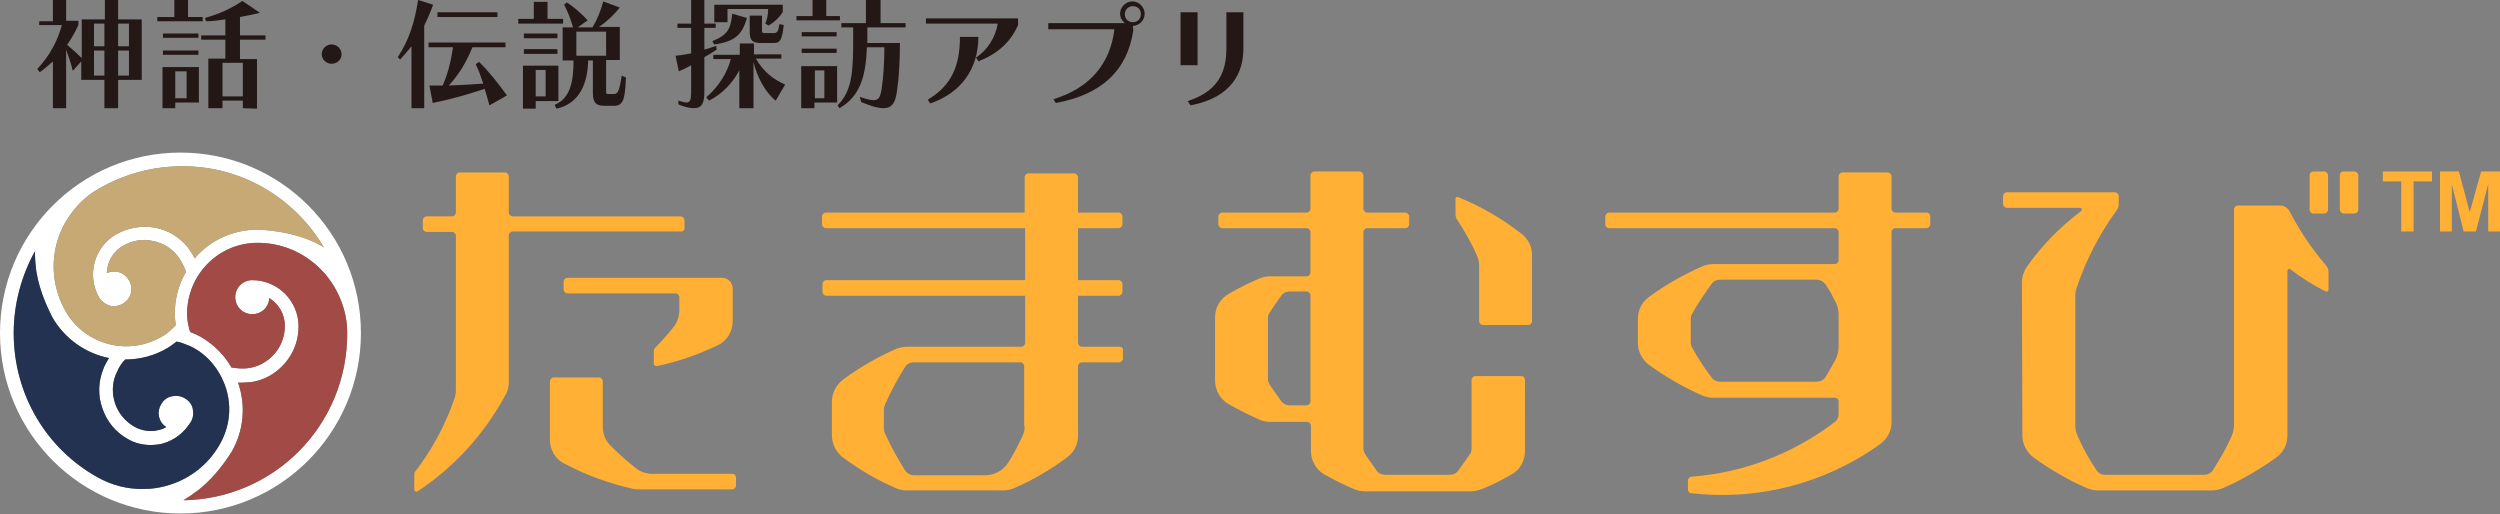 <?xml version="1.0" encoding="utf-8"?>
<!-- Generator: Adobe Illustrator 27.6.1, SVG Export Plug-In . SVG Version: 6.00 Build 0)  -->
<svg version="1.1" id="_レイヤー_1" xmlns="http://www.w3.org/2000/svg" xmlns:xlink="http://www.w3.org/1999/xlink" x="0px"
	 y="0px" width="529.2px" height="108.8px" viewBox="0 0 529.2 108.8" style="enable-background:new 0 0 529.2 108.8;"
	 xml:space="preserve">
<rect x="0" y="0" width="529.2" height="108.8" fill="#808080" stroke="none"/>
<style type="text/css">
	.st0{fill:#FFFFFF;}
	.st1{fill:#C6A975;}
	.st2{fill:#233250;}
	.st3{fill:#A24A45;}
	.st4{fill:#FFB035;}
	.st5{fill:#231815;}
</style>
<g>
	<path class="st0" d="M38.2,32.3C17.1,32.3,0,49.4,0,70.5s17.1,38.2,38.2,38.2s38.2-17.1,38.2-38.2S59.4,32.3,38.2,32.3z M68.7,52.6
		l-0.2-0.3c-1.2-0.7-2.4-1.3-3.8-1.8c-4.1-1.5-8.1-1.8-10.1-1.9c0,0,0,0,0,0c-5.2,0-10.1,2.2-13.4,6.1c-0.1-0.3-0.3-0.5-0.4-0.8
		c-0.3-0.5-0.7-1-1-1.5c-1.8-2.2-4.2-3.7-7-4.2c-2.8-0.5-5.7,0-8.2,1.4c-4.7,2.7-6.3,8.7-3.6,13.4l0,0c0.5,0.8,1.3,1.4,2.2,1.7
		c0.3,0.1,0.6,0.1,1,0.1c0.6,0,1.2-0.2,1.8-0.5c0.8-0.5,1.5-1.3,1.7-2.2s0.1-1.9-0.4-2.8c-0.5-0.8-1.3-1.5-2.2-1.7
		c-0.9-0.2-1.8-0.1-2.5,0.2c0.1-2.3,1.3-4.6,3.5-5.8c1.9-1.1,4.1-1.5,6.2-1c2.1,0.4,4,1.5,5.3,3.2c0.3,0.3,0.5,0.7,0.8,1.2
		c0.4,0.7,0.7,1.4,1,2.1c-1.6,2.7-2.4,5.8-2.4,8.9c0,0.8,0.1,1.6,0.2,2.4c-0.3,0.4-0.7,0.7-1,1c-0.6,0.6-1.3,1.1-2,1.5
		c-2.5,1.4-5.2,2.1-8,2c-5.1-0.2-9.8-3-12.3-7.4c-2.5-4.4-3.2-9.5-1.9-14.4c0.4-1.5,1-2.9,1.7-4.2c1.7-3,4.1-5.6,7.1-7.3l0,0
		c5.2-3,11.2-4.8,17.7-4.8C51.3,35.1,62.6,42.1,68.7,52.6L68.7,52.6z M2.9,70.5c0-6.3,1.7-12.3,4.6-17.5l-0.1,0.3
		c0,1.3,0.1,2.8,0.3,4.2c0.7,4.3,2.5,7.9,3.4,9.7c0,0,0,0,0,0c2.6,4.5,7,7.6,12,8.6c-0.2,0.2-0.3,0.5-0.5,0.8
		c-0.3,0.5-0.6,1.1-0.8,1.7c-1,2.6-1.1,5.5-0.1,8.2c0.9,2.7,2.8,5,5.3,6.4c1.5,0.9,3.2,1.3,4.9,1.3c0.8,0,1.7-0.1,2.5-0.3
		c2.5-0.7,4.6-2.3,6-4.6l0,0c0.5-0.8,0.6-1.8,0.4-2.8c-0.2-0.9-0.8-1.7-1.7-2.2c-0.8-0.5-1.8-0.6-2.8-0.4c-0.9,0.2-1.7,0.8-2.2,1.7
		c-1,1.7-0.5,3.8,1.1,4.8c-0.5,0.3-1,0.5-1.5,0.6c-1.8,0.5-3.7,0.2-5.3-0.7c-1.9-1.1-3.3-2.8-4-4.8c-0.7-2-0.7-4.2,0.1-6.2
		c0.2-0.4,0.4-0.8,0.6-1.3c0.4-0.7,0.8-1.3,1.4-1.9c3.1,0,6.2-0.8,8.9-2.4c0.7-0.4,1.3-0.9,2-1.4c0.5,0.1,0.9,0.2,1.4,0.4
		c0.8,0.3,1.6,0.6,2.3,1c2.5,1.4,4.4,3.5,5.7,6c2.4,4.6,2.3,9.9-0.3,14.4c-2.5,4.4-6.6,7.5-11.5,8.8c-1.5,0.4-3,0.6-4.5,0.6
		c-3.5,0.1-6.9-0.8-9.9-2.5l0,0C10,95.1,2.9,83.7,2.9,70.5L2.9,70.5z M38.6,105.9h0.2c1.2-0.7,2.3-1.5,3.5-2.4
		c3.4-2.8,5.6-6.1,6.7-7.8c0,0,0,0,0,0c2.6-4.5,3.1-9.8,1.4-14.7c0.3,0,0.6,0,0.9,0c0.6,0,1.2-0.1,1.8-0.1c2.8-0.4,5.3-1.8,7.2-4
		c1.9-2.2,2.9-4.9,2.9-7.8c0-5.4-4.4-9.8-9.8-9.8l0,0l0,0l0,0l0,0c-2,0-3.6,1.6-3.6,3.6s1.6,3.6,3.6,3.6s3.5-1.5,3.6-3.4
		c2,1.2,3.3,3.4,3.3,5.9c0,2.2-0.8,4.3-2.2,5.9c-1.4,1.6-3.3,2.7-5.4,3c-0.5,0.1-0.9,0.1-1.4,0.1c-0.8,0-1.5-0.1-2.3-0.2
		c-1.5-2.7-3.8-4.9-6.5-6.5c-0.7-0.4-1.4-0.7-2.2-1c-0.2-0.4-0.3-0.9-0.4-1.4c-0.2-0.8-0.3-1.6-0.3-2.5c0-2.8,0.8-5.6,2.3-8
		c2.8-4.4,7.5-7,12.6-7s9.8,2,13.4,5.6c1.1,1.1,2,2.3,2.8,3.6c1.8,3,2.8,6.4,2.8,9.8l0,0C73.6,90,58,105.7,38.6,105.9L38.6,105.9z"
		/>
	<path class="st1" d="M68.7,52.6l-0.2-0.3c-1.2-0.7-2.4-1.3-3.8-1.8c-4.1-1.5-8.1-1.8-10.1-1.9c0,0,0,0,0,0
		c-5.2,0-10.1,2.2-13.4,6.1c-0.1-0.3-0.3-0.5-0.4-0.8c-0.3-0.5-0.7-1-1-1.5c-1.8-2.2-4.2-3.7-7-4.2c-2.8-0.5-5.7,0-8.2,1.4
		c-4.7,2.7-6.3,8.7-3.6,13.4l0,0c0.5,0.8,1.3,1.4,2.2,1.7c0.3,0.1,0.6,0.1,1,0.1c0.6,0,1.2-0.2,1.8-0.5c0.8-0.5,1.5-1.3,1.7-2.2
		s0.1-1.9-0.4-2.8c-0.5-0.8-1.3-1.5-2.2-1.7c-0.9-0.2-1.8-0.1-2.5,0.2c0.1-2.3,1.3-4.6,3.5-5.8c1.9-1.1,4.1-1.5,6.2-1
		c2.1,0.4,4,1.5,5.3,3.2c0.3,0.3,0.5,0.7,0.8,1.2c0.4,0.7,0.7,1.4,1,2.1c-1.6,2.7-2.4,5.8-2.4,8.9c0,0.8,0.1,1.6,0.2,2.4
		c-0.3,0.4-0.7,0.7-1,1c-0.6,0.6-1.3,1.1-2,1.5c-2.5,1.4-5.2,2.1-8,2c-5.1-0.2-9.8-3-12.3-7.4c-2.5-4.4-3.2-9.5-1.9-14.4
		c0.4-1.5,1-2.9,1.7-4.2c1.7-3,4.1-5.6,7.1-7.3l0,0c5.2-3,11.2-4.8,17.7-4.8C51.3,35.1,62.6,42.1,68.7,52.6L68.7,52.6z"/>
	<path class="st2" d="M2.9,70.5c0-6.3,1.7-12.3,4.6-17.5l-0.1,0.3c0,1.3,0.1,2.8,0.3,4.2c0.7,4.3,2.5,7.9,3.4,9.7c0,0,0,0,0,0
		c2.6,4.5,7,7.6,12,8.6c-0.2,0.2-0.3,0.5-0.5,0.8c-0.3,0.5-0.6,1.1-0.8,1.7c-1,2.6-1.1,5.5-0.1,8.2c0.9,2.7,2.8,5,5.3,6.4
		c1.5,0.9,3.2,1.3,4.9,1.3c0.8,0,1.7-0.1,2.5-0.3c2.5-0.7,4.6-2.3,6-4.6l0,0c0.5-0.8,0.6-1.8,0.4-2.8c-0.2-0.9-0.8-1.7-1.7-2.2
		c-0.8-0.5-1.8-0.6-2.8-0.4c-0.9,0.2-1.7,0.8-2.2,1.7c-1,1.7-0.5,3.8,1.1,4.8c-0.5,0.3-1,0.5-1.5,0.6c-1.8,0.5-3.7,0.2-5.3-0.7
		c-1.9-1.1-3.3-2.8-4-4.8c-0.7-2-0.7-4.2,0.1-6.2c0.2-0.4,0.4-0.8,0.6-1.3c0.4-0.7,0.8-1.3,1.4-1.9c3.1,0,6.2-0.8,8.9-2.4
		c0.7-0.4,1.3-0.9,2-1.4c0.5,0.1,0.9,0.2,1.4,0.4c0.8,0.3,1.6,0.6,2.3,1c2.5,1.4,4.4,3.5,5.7,6c2.4,4.6,2.3,9.9-0.3,14.4
		c-2.5,4.4-6.6,7.5-11.5,8.8c-1.5,0.4-3,0.6-4.5,0.6c-3.5,0.1-6.9-0.8-9.9-2.5l0,0C10,95.1,2.9,83.7,2.9,70.5L2.9,70.5z"/>
	<path class="st3" d="M38.6,105.9h0.2c1.2-0.7,2.3-1.5,3.5-2.4c3.4-2.8,5.6-6.1,6.7-7.8c0,0,0,0,0,0c2.6-4.5,3.1-9.8,1.4-14.7
		c0.3,0,0.6,0,0.9,0c0.6,0,1.2-0.1,1.8-0.1c2.8-0.4,5.3-1.8,7.2-4c1.9-2.2,2.9-4.9,2.9-7.8c0-5.4-4.4-9.8-9.8-9.8l0,0l0,0l0,0l0,0
		c-2,0-3.6,1.6-3.6,3.6s1.6,3.6,3.6,3.6s3.5-1.5,3.6-3.4c2,1.2,3.3,3.4,3.3,5.9c0,2.2-0.8,4.3-2.2,5.9c-1.4,1.6-3.3,2.7-5.4,3
		c-0.5,0.1-0.9,0.1-1.4,0.1c-0.8,0-1.5-0.1-2.3-0.2c-1.5-2.7-3.8-4.9-6.5-6.5c-0.7-0.4-1.4-0.7-2.2-1c-0.2-0.4-0.3-0.9-0.4-1.4
		c-0.2-0.8-0.3-1.6-0.3-2.5c0-2.8,0.8-5.6,2.3-8c2.8-4.4,7.5-7,12.6-7s9.8,2,13.4,5.6c1.1,1.1,2,2.3,2.8,3.6c1.8,3,2.8,6.4,2.8,9.8
		l0,0C73.6,90,58,105.7,38.6,105.9L38.6,105.9z"/>
</g>
<g>
	<path class="st4" d="M489.7,36.3h2.3c0.4,0,0.8,0.4,0.8,0.8v7.3c0,0.4-0.4,0.8-0.8,0.8h-2.3c-0.4,0-0.8-0.4-0.8-0.8v-7.3
		C488.9,36.6,489.3,36.3,489.7,36.3z"/>
	<path class="st4" d="M496.1,36.3h2.3c0.4,0,0.8,0.4,0.8,0.8v7.3c0,0.4-0.4,0.8-0.8,0.8h-2.3c-0.4,0-0.8-0.4-0.8-0.8v-7.3
		C495.3,36.6,495.6,36.3,496.1,36.3z"/>
	<path class="st4" d="M144.9,48.3v-1.7c0-0.4-0.4-0.8-0.8-0.8h-35.6c-0.4,0-0.8-0.4-0.8-0.8v-7.7c0-0.4-0.4-0.8-0.8-0.8h-9.6
		c-0.4,0-0.8,0.4-0.8,0.8V45c0,0.4-0.4,0.8-0.8,0.8h-5.4c-0.4,0-0.8,0.4-0.8,0.8v1.7c0,0.4,0.4,0.8,0.8,0.8h5.4
		c0.4,0,0.8,0.4,0.8,0.8v32.6c0,0.6-0.1,1.3-0.3,1.9c-2,5.7-4.8,10.9-8.3,15.4c-0.2,0.2-0.2,0.4-0.2,0.7v3.1c0,0.4,0.4,0.6,0.7,0.4
		c7.6-5,14-11.9,18.6-20.4c0.5-0.8,0.7-1.8,0.7-2.8v-31c0-0.4,0.4-0.8,0.8-0.8h35.6C144.5,49.1,144.9,48.7,144.9,48.3L144.9,48.3z"
		/>
	<path class="st4" d="M155,100.3h-16.9c-1.3,0-2.5-0.4-3.5-1.2c-1.9-1.5-3.7-3.1-5.4-4.8c-1.1-1.1-1.6-2.5-1.6-4v-9.6
		c0-0.4-0.4-0.8-0.8-0.8h-9.6c-0.4,0-0.8,0.4-0.8,0.8v12.4c0,2.1,1.2,4.1,3,5c4.7,2.5,9.7,4.3,14.7,5.4c0.4,0.1,0.8,0.1,1.2,0.1H155
		c0.4,0,0.8-0.4,0.8-0.8v-1.7C155.8,100.7,155.5,100.3,155,100.3L155,100.3z"/>
	<path class="st4" d="M119.3,59.7v1.6c0,0.4,0.4,0.8,0.8,0.8H143c0.4,0,0.8,0.4,0.8,0.8v2.7c0,1.3-0.4,2.6-1.2,3.6
		c-1.2,1.5-2.5,3-3.9,4.4c-0.2,0.2-0.3,0.5-0.3,0.8V77c0,0.3,0.3,0.5,0.6,0.5c4.4-0.9,8.7-2.4,12.9-4.4c2-0.9,3.2-3,3.2-5.2v-6.8
		c0-1.3-1-2.3-2.3-2.3h-32.6C119.7,58.8,119.3,59.2,119.3,59.7L119.3,59.7z"/>
	<path class="st4" d="M236.9,73.4H229c-0.4,0-0.8-0.4-0.8-0.8v-10h8.6c0.4,0,0.8-0.4,0.8-0.8v-1.7c0-0.4-0.4-0.8-0.8-0.8h-8.6v-11
		h8.6c0.4,0,0.8-0.4,0.8-0.8v-1.7c0-0.4-0.4-0.8-0.8-0.8h-8.6v-7.5c0-0.4-0.4-0.8-0.8-0.8h-9.7c-0.4,0-0.8,0.4-0.8,0.8V45h-42.1
		c-0.4,0-0.8,0.4-0.8,0.8v1.7c0,0.4,0.4,0.8,0.8,0.8H217v11h-42.1c-0.4,0-0.8,0.4-0.8,0.8v1.7c0,0.4,0.4,0.8,0.8,0.8H217v10
		c0,0.4-0.4,0.8-0.8,0.8h-24.2c-0.8,0-1.5,0.2-2.2,0.4c-4.1,1.8-7.9,4-11.4,6.6c-1.4,1.1-2.3,2.8-2.3,4.6v7.2c0,1.8,0.9,3.5,2.3,4.6
		c3.6,2.7,7.4,4.9,11.4,6.6c0.7,0.3,1.5,0.4,2.2,0.4h20.3c0.8,0,1.5-0.1,2.2-0.4c4-1.7,7.8-3.9,11.4-6.6c1.5-1.1,2.3-2.8,2.3-4.6
		V77.5c0-0.4,0.4-0.8,0.8-0.8h7.9c0.4,0,0.8-0.4,0.8-0.8v-1.7C237.8,73.7,237.4,73.4,236.9,73.4L236.9,73.4z M216.4,92.4
		c-0.9,1.9-1.8,3.7-2.9,5.4c-1,1.7-2.9,2.8-4.9,2.8h-15.1c-0.8,0-1.5-0.4-1.9-1c-1.6-2.5-3-5.1-4.3-7.9c-0.1-0.3-0.2-0.6-0.2-0.9
		v-4.2c0-0.3,0.1-0.6,0.2-0.9c1.2-2.7,2.6-5.3,4.2-7.9c0.4-0.7,1.1-1.1,1.9-1.1h22.6c0.4,0,0.8,0.4,0.8,0.8V90
		C217,90.8,216.8,91.6,216.4,92.4L216.4,92.4z"/>
	<path class="st4" d="M322,79.6h-9.7c-0.4,0-0.8,0.4-0.8,0.8V95c0,0.4-0.1,0.9-0.4,1.2c-0.8,1.2-1.6,2.3-2.4,3.4
		c-0.4,0.6-1.1,0.9-1.8,0.9h-13.7c-0.7,0-1.4-0.3-1.8-0.9c-0.8-1.1-1.6-2.3-2.4-3.4c-0.2-0.4-0.4-0.8-0.4-1.2V49.1
		c0-0.4,0.4-0.8,0.8-0.8h8.1c0.4,0,0.8-0.4,0.8-0.8v-1.7c0-0.4-0.4-0.8-0.8-0.8h-8.1c-0.4,0-0.8-0.4-0.8-0.8v-7.1
		c0-0.4-0.4-0.8-0.8-0.8h-9.6c-0.4,0-0.8,0.4-0.8,0.8v7.1c0,0.4-0.4,0.8-0.8,0.8h-17.9c-0.4,0-0.8,0.4-0.8,0.8v1.7
		c0,0.4,0.4,0.8,0.8,0.8h17.9c0.4,0,0.8,0.4,0.8,0.8v8.6c0,0.4-0.4,0.8-0.8,0.8h-7.9c-0.8,0-1.5,0.2-2.2,0.5c-2.2,0.9-4.3,2-6.4,3.2
		c-1.8,1-2.9,2.9-2.9,5v13.4c0,2,1.1,3.9,2.8,4.9c2.1,1.2,4.3,2.3,6.5,3.3c0.7,0.3,1.5,0.5,2.3,0.5h7.9c0.4,0,0.8,0.4,0.8,0.8v5.4
		c0,2,1.1,3.9,2.8,4.9c2.1,1.2,4.3,2.3,6.5,3.2c0.7,0.3,1.5,0.4,2.2,0.4h22.3c0.8,0,1.5-0.2,2.2-0.4c2.3-0.9,4.4-2,6.5-3.2
		c1.8-1,2.8-2.9,2.8-4.9V80.4C322.8,80,322.5,79.6,322,79.6L322,79.6z M277.4,85c0,0.4-0.4,0.8-0.8,0.8H273c-0.7,0-1.4-0.3-1.8-0.9
		c-0.8-1.1-1.6-2.3-2.4-3.4c-0.2-0.4-0.4-0.8-0.4-1.2V67.3c0-0.4,0.1-0.9,0.4-1.2c0.8-1.2,1.5-2.3,2.4-3.5c0.4-0.6,1.1-0.9,1.8-0.9
		h3.6c0.4,0,0.8,0.4,0.8,0.8L277.4,85L277.4,85z"/>
	<path class="st4" d="M322.1,49.5c-4-3.1-8.5-5.8-13.5-7.8c-0.3-0.1-0.5,0.1-0.5,0.4v3.2c0,0.5,0.1,0.9,0.4,1.3
		c1.6,2.4,3,4.9,4.1,7.4c0.4,0.8,0.5,1.6,0.5,2.4V68c0,0.4,0.4,0.8,0.8,0.8h9.6c0.4,0,0.8-0.4,0.8-0.8V54
		C324.3,52.2,323.5,50.6,322.1,49.5L322.1,49.5z"/>
	<path class="st4" d="M484.7,44.8c-0.4-0.8-1.2-1.3-2-1.3h-9c-0.4,0-0.8,0.4-0.8,0.8v45.6c0,0.8-0.2,1.7-0.5,2.4
		c-1.1,2.5-2.5,4.9-3.9,7.1c-0.4,0.7-1.1,1.1-1.9,1.1h-21c-0.8,0-1.5-0.4-1.9-1.1c-1.5-2.2-2.8-4.6-3.9-7.1
		c-0.4-0.8-0.5-1.6-0.5-2.4V62.7c0-0.6,0.1-1.2,0.3-1.8c1.9-5.7,4.7-11.2,8.4-16.3c0.3-0.4,0.5-0.9,0.5-1.4v-1.7
		c0-0.4-0.4-0.8-0.8-0.8h-22.9c-0.4,0-0.8,0.4-0.8,0.8v1.7c0,0.4,0.4,0.8,0.8,0.8h15.5c0.4,0,0.5,0.5,0.2,0.7
		c-4.5,3.4-8.3,7.3-11.4,11.7c-0.7,1-1.1,2.2-1.1,3.4l0.1,32.4c0,1.8,0.9,3.5,2.3,4.6c3.6,2.6,7.4,4.8,11.3,6.5
		c0.7,0.3,1.5,0.5,2.3,0.5h24.3c0.8,0,1.5-0.2,2.3-0.5c3.9-1.7,7.7-3.9,11.3-6.5c1.5-1.1,2.3-2.8,2.3-4.6V57.3
		c0-0.3,0.4-0.5,0.6-0.3c2.4,1.8,4.9,3.4,7.5,4.7c0.3,0.1,0.6-0.1,0.6-0.4v-3.7c0-0.6-0.2-1.1-0.6-1.5
		C489.4,52.7,486.8,48.9,484.7,44.8L484.7,44.8z"/>
	<polygon class="st4" points="504.4,38.4 508.3,38.4 508.3,49 510.9,49 510.9,38.4 514.8,38.4 514.8,36.3 504.4,36.3 	"/>
	<polygon class="st4" points="525.2,36.3 522.8,44.9 520.5,36.3 516.5,36.3 516.5,49 519,49 519,39 521.5,49 524.1,49 526.7,39 
		526.7,49 529.2,49 529.2,36.3 	"/>
	<path class="st4" d="M407.8,45h-6.6c-0.4,0-0.8-0.4-0.8-0.8v-6.9c0-0.4-0.4-0.8-0.8-0.8H390c-0.4,0-0.8,0.4-0.8,0.8v6.9
		c0,0.4-0.4,0.8-0.8,0.8h-47.8c-0.4,0-0.8,0.4-0.8,0.8v1.7c0,0.4,0.4,0.8,0.8,0.8h47.8c0.4,0,0.8,0.4,0.8,0.8v6
		c0,0.4-0.4,0.8-0.8,0.8h-25.8c-0.8,0-1.6,0.2-2.3,0.5c-4.1,1.8-7.9,4-11.3,6.5c-1.5,1.1-2.3,2.8-2.3,4.6v5.1c0,1.8,0.9,3.5,2.3,4.6
		c3.6,2.6,7.4,4.8,11.3,6.5c0.7,0.3,1.5,0.5,2.3,0.5h25.8c0.4,0,0.8,0.3,0.8,0.8l0,1.4v1.2c0,0.7-0.3,1.4-0.9,1.8
		c-9.1,6.9-19.6,10.7-30.2,11.5c-0.4,0-0.8,0.4-0.8,0.8v1.9c0,0.4,0.3,0.8,0.7,0.8c13.7,1.6,28-1.8,40-10.4c1.5-1.1,2.4-2.8,2.4-4.6
		V49.1c0-0.4,0.4-0.8,0.8-0.8h6.6c0.4,0,0.8-0.4,0.8-0.8v-1.7C408.6,45.4,408.3,45,407.8,45z M389.2,73.4c0,0.9-0.2,1.8-0.6,2.6
		c-0.7,1.3-1.4,2.5-2.1,3.7c-0.4,0.7-1.1,1.1-2,1.1h-20.4c-0.7,0-1.4-0.3-1.8-0.9c-1.5-2-2.9-4.1-4.1-6.3c-0.2-0.3-0.3-0.7-0.3-1.1
		v-5c0-0.4,0.1-0.8,0.3-1.1c1.2-2.2,2.6-4.2,4.1-6.3c0.4-0.6,1.1-0.9,1.8-0.9h20.4c0.8,0,1.5,0.4,2,1.1c0.8,1.2,1.5,2.5,2.1,3.7
		c0.4,0.8,0.6,1.7,0.6,2.6V73.4L389.2,73.4z"/>
</g>
<g>
	<path class="st5" d="M22.1,22.9v-6h-4.9V13l-1.8,2c-0.3-1.4-0.9-3.1-1.4-4.5v12.4h-2.8v-9.9c-0.9,0.8-1.8,1.6-2.8,2.3l-0.5-0.7
		c2.7-2.9,4.3-6,5.2-9.3H8.3V4.5h2.9V0h2.8v4.4h2.6v0.9c-0.7,1.5-1.5,2.9-2.4,4.2c1,0.8,2.1,1.8,3.1,2.8V4.1h4.9V0H25v4.1h5v12.8h-5
		v6H22.1z M22.1,5h-2.2v4.8h2.2V5z M22.1,10.7h-2.2V16h2.2C22.1,16,22.1,10.7,22.1,10.7z M27.3,5H25v4.8h2.3C27.3,9.8,27.3,5,27.3,5
		z M27.3,10.7H25V16h2.3C27.3,16,27.3,10.7,27.3,10.7z"/>
	<path class="st5" d="M33.3,4.5V3.6h3.6V0h2.9v3.6h3.1v0.9H33.3L33.3,4.5z M34.5,8V7.1H42V8H34.5z M34.5,11.6v-0.9H42v0.9H34.5z
		 M37.1,21.7v1.2h-2.7v-8.7h7.7v7.5L37.1,21.7L37.1,21.7z M39.5,15.1h-2.4v5.7h2.4V15.1z M51.4,22.9v-1.6h-4.3v1.6h-3V12.4h3.6V8.4
		h-5.1V7.5h5.1V4.1c-1.3,0.2-2.8,0.4-4.1,0.4l-0.2-0.7c3.2-0.9,5.7-2.1,7.9-3.6L55,2.7c-1.4,0.4-2.7,0.6-4.2,0.9v3.9h5.4v0.9h-5.4
		v4.1h3.6v10.5L51.4,22.9L51.4,22.9z M51.4,13.3h-4.3v7.1h4.3C51.4,20.4,51.4,13.3,51.4,13.3z"/>
	<path class="st5" d="M70.2,13.5c-1.1,0-2.1-0.9-2.1-2c0-1.2,1-2.1,2.1-2.1s2.1,0.9,2.1,2.1C72.3,12.6,71.4,13.5,70.2,13.5z"/>
	<g>
		<path class="st5" d="M87.1,22.9V9.8c-0.7,0.9-1.5,1.8-2.4,2.8l-0.5-0.5c2.5-3.8,3.6-7.6,4.3-12.1l3.2,1c-0.6,1.6-1.2,3-1.9,4.4
			v17.5H87.1z M103.6,22.3c-0.3-1.2-0.7-2.4-1-3.5c-3.6,1.2-6.7,2.1-11,3l-0.7-3.7h2.8c1.2-2.7,1.7-5,2.2-8.1h-5.2v-1H107v1h-7
			c-1.3,3.2-2.8,5.7-5,8.1c2.6-0.1,4.8-0.2,7.3-0.4c-0.5-1.5-1-2.9-1.6-4.1l0.7-0.5c1.9,1.8,4.2,4.7,5.9,7.1L103.6,22.3z M92.6,3.6
			v-1h12.7v1H92.6z"/>
		<path class="st5" d="M109.7,4.9V4h3.3V0.4h2.9V4h3.3v1H109.7z M113.4,21.4v1.6h-2.7v-9.1h7.5v7.5L113.4,21.4z M110.9,8.1v-1h7.1v1
			H110.9z M110.9,11.4v-1h7.1v1H110.9z M115.5,14.8h-2.1v5.6h2.1V14.8z M128.1,22.4c-1.8,0-2.6-0.5-2.6-2.7v-6.9h-1
			c-0.1,4.7-1.7,9.1-6.7,10.2l-0.4-0.8c3.4-1.4,4-5.1,4-9.4h-2.3v-7h2.2c-0.5-1.8-1.1-3.3-1.9-4.8l0.6-0.5c1.5,1,3.1,2.4,4.4,3.8
			l-2.1,1.5h3.1c1-1.6,1.8-3.6,2.3-5.5l3.5,1.3c-1.3,1.6-2.9,3.1-4.4,4.1h4.4v7h-2.9v6.6c0,0.6,0.1,0.6,0.6,0.6h1.1
			c0.7,0,1.1-0.5,1.6-3.9l0.9,0.4c-0.2,4.8-0.6,6-2.6,6H128.1z M128.3,6.7H122v5.1h6.3V6.7z"/>
	</g>
	<path class="st5" d="M143.6,21.3c0.7,0.2,1.3,0.4,1.7,0.4c0.8,0,1-0.6,1-2.2v-5.7c-0.8,0.5-1.7,0.9-2.6,1.3l-0.7-3.3
		c1.2-0.1,2.2-0.3,3.3-0.5V5.9h-2.9V5h2.9V0h2.8v5h2.4v0.9h-2.4v4.6c0.8-0.2,1.7-0.5,2.5-0.8l0.1,0.8c-0.7,0.5-1.7,1.1-2.6,1.6v7.3
		c0,2.4-0.5,3.5-2.2,3.5c-0.8,0-1.9-0.2-3.3-0.8L143.6,21.3L143.6,21.3z M164.2,21.3c-2.3-1.8-4-5.2-4.7-8.2v9.8h-3v-8
		c-1.4,2.6-3.6,5-6.4,6.4l-0.6-0.7c2.8-2.4,4.5-5.4,5.2-8.1h-3.7v-0.9h5.6V9.2h3v2.3h5.8v0.9H160c1.6,2.8,3.7,4.4,6.2,5.5
		L164.2,21.3L164.2,21.3z M150.8,8.7c3.3-1.3,3.9-2.7,4.2-5.8l3.1,0.9c-0.8,2.9-2,5-6.9,5.6C151.1,9.4,150.8,8.6,150.8,8.7z M162,5
		c0.4-0.9,0.6-2,0.6-3.1h-8.6v2.8h-2.8V1h14.5v1.5c-0.5,1-1.9,2.3-3,2.9L162,5L162,5z M161.1,9.1c-1.9,0-2.4-0.6-2.4-2.4V3.3h2.6
		v3.2c0,0.4,0.1,0.5,0.5,0.5h1.9c0.8,0,1-0.2,1.3-1.9l0.9,0.2c-0.3,2.7-0.6,3.8-2,3.8L161.1,9.1L161.1,9.1z"/>
	<path class="st5" d="M168.6,4.3V3.4h3.4V0h2.9v3.4h2.9v0.9H168.6L168.6,4.3z M172.4,21.7v1.2h-2.8V14h7.6v7.7L172.4,21.7
		L172.4,21.7z M169.7,7.7V6.8h7.4v0.9H169.7z M169.7,11.2v-0.9h7.4v0.9H169.7z M174.5,14.9h-2v5.9h2
		C174.5,20.8,174.5,14.9,174.5,14.9z M182,20.5c1.4,0.5,2.3,0.7,2.9,0.7c1.2,0,1.4-0.7,1.7-2.2c0.4-2.5,0.6-6,0.6-8.6V10h-3.7
		c-0.2,6-1.4,10.4-5.8,12.9l-0.4-0.6c3.1-3.1,3.3-7.1,3.3-14.1V5.8h-2.5V4.9h5.2V0h3.1v4.9h5.3v0.9h-8.1v3.3h6.9
		c0,3.6-0.2,7.4-0.6,10c-0.3,2.2-0.8,3.8-2.9,3.8c-1.1,0-2.6-0.4-4.7-1.3L182,20.5L182,20.5z"/>
	<path class="st5" d="M206.6,12.2c2.4-1.6,4.1-4.2,4.6-7.2H196V3.9h19.5l0,1.4c-1.6,3.7-4.4,6.1-8.4,7.7
		C207.2,13,206.6,12.2,206.6,12.2z M196.4,21.1c5-3,6.8-7.1,6.8-13.3h3.9c0,6.8-3.7,11.9-10.2,14.1L196.4,21.1z"/>
	<path class="st5" d="M239.9,6.4c-1.3,8.6-6.7,13.6-16.4,15.4L223,21c7.5-2.3,12-7.3,12.9-14.8h-14V4.9h16.2c-0.6-0.5-1-1.2-1-2
		c0-1.4,1.2-2.6,2.6-2.6s2.6,1.2,2.6,2.6s-1.1,2.5-2.5,2.6L239.9,6.4L239.9,6.4z M239.8,1.3c-0.9,0-1.7,0.7-1.7,1.7s0.7,1.7,1.7,1.7
		s1.7-0.7,1.7-1.7S240.8,1.3,239.8,1.3z"/>
	<path class="st5" d="M249.9,13.8V2.6h3.6v11.2H249.9z M251.4,21.4c5.9-1.9,8.2-5.5,8.2-11.1V2.6h3.6v7.7c0,4.8-2.2,10.3-11.2,12
		L251.4,21.4L251.4,21.4z"/>
</g>
</svg>
